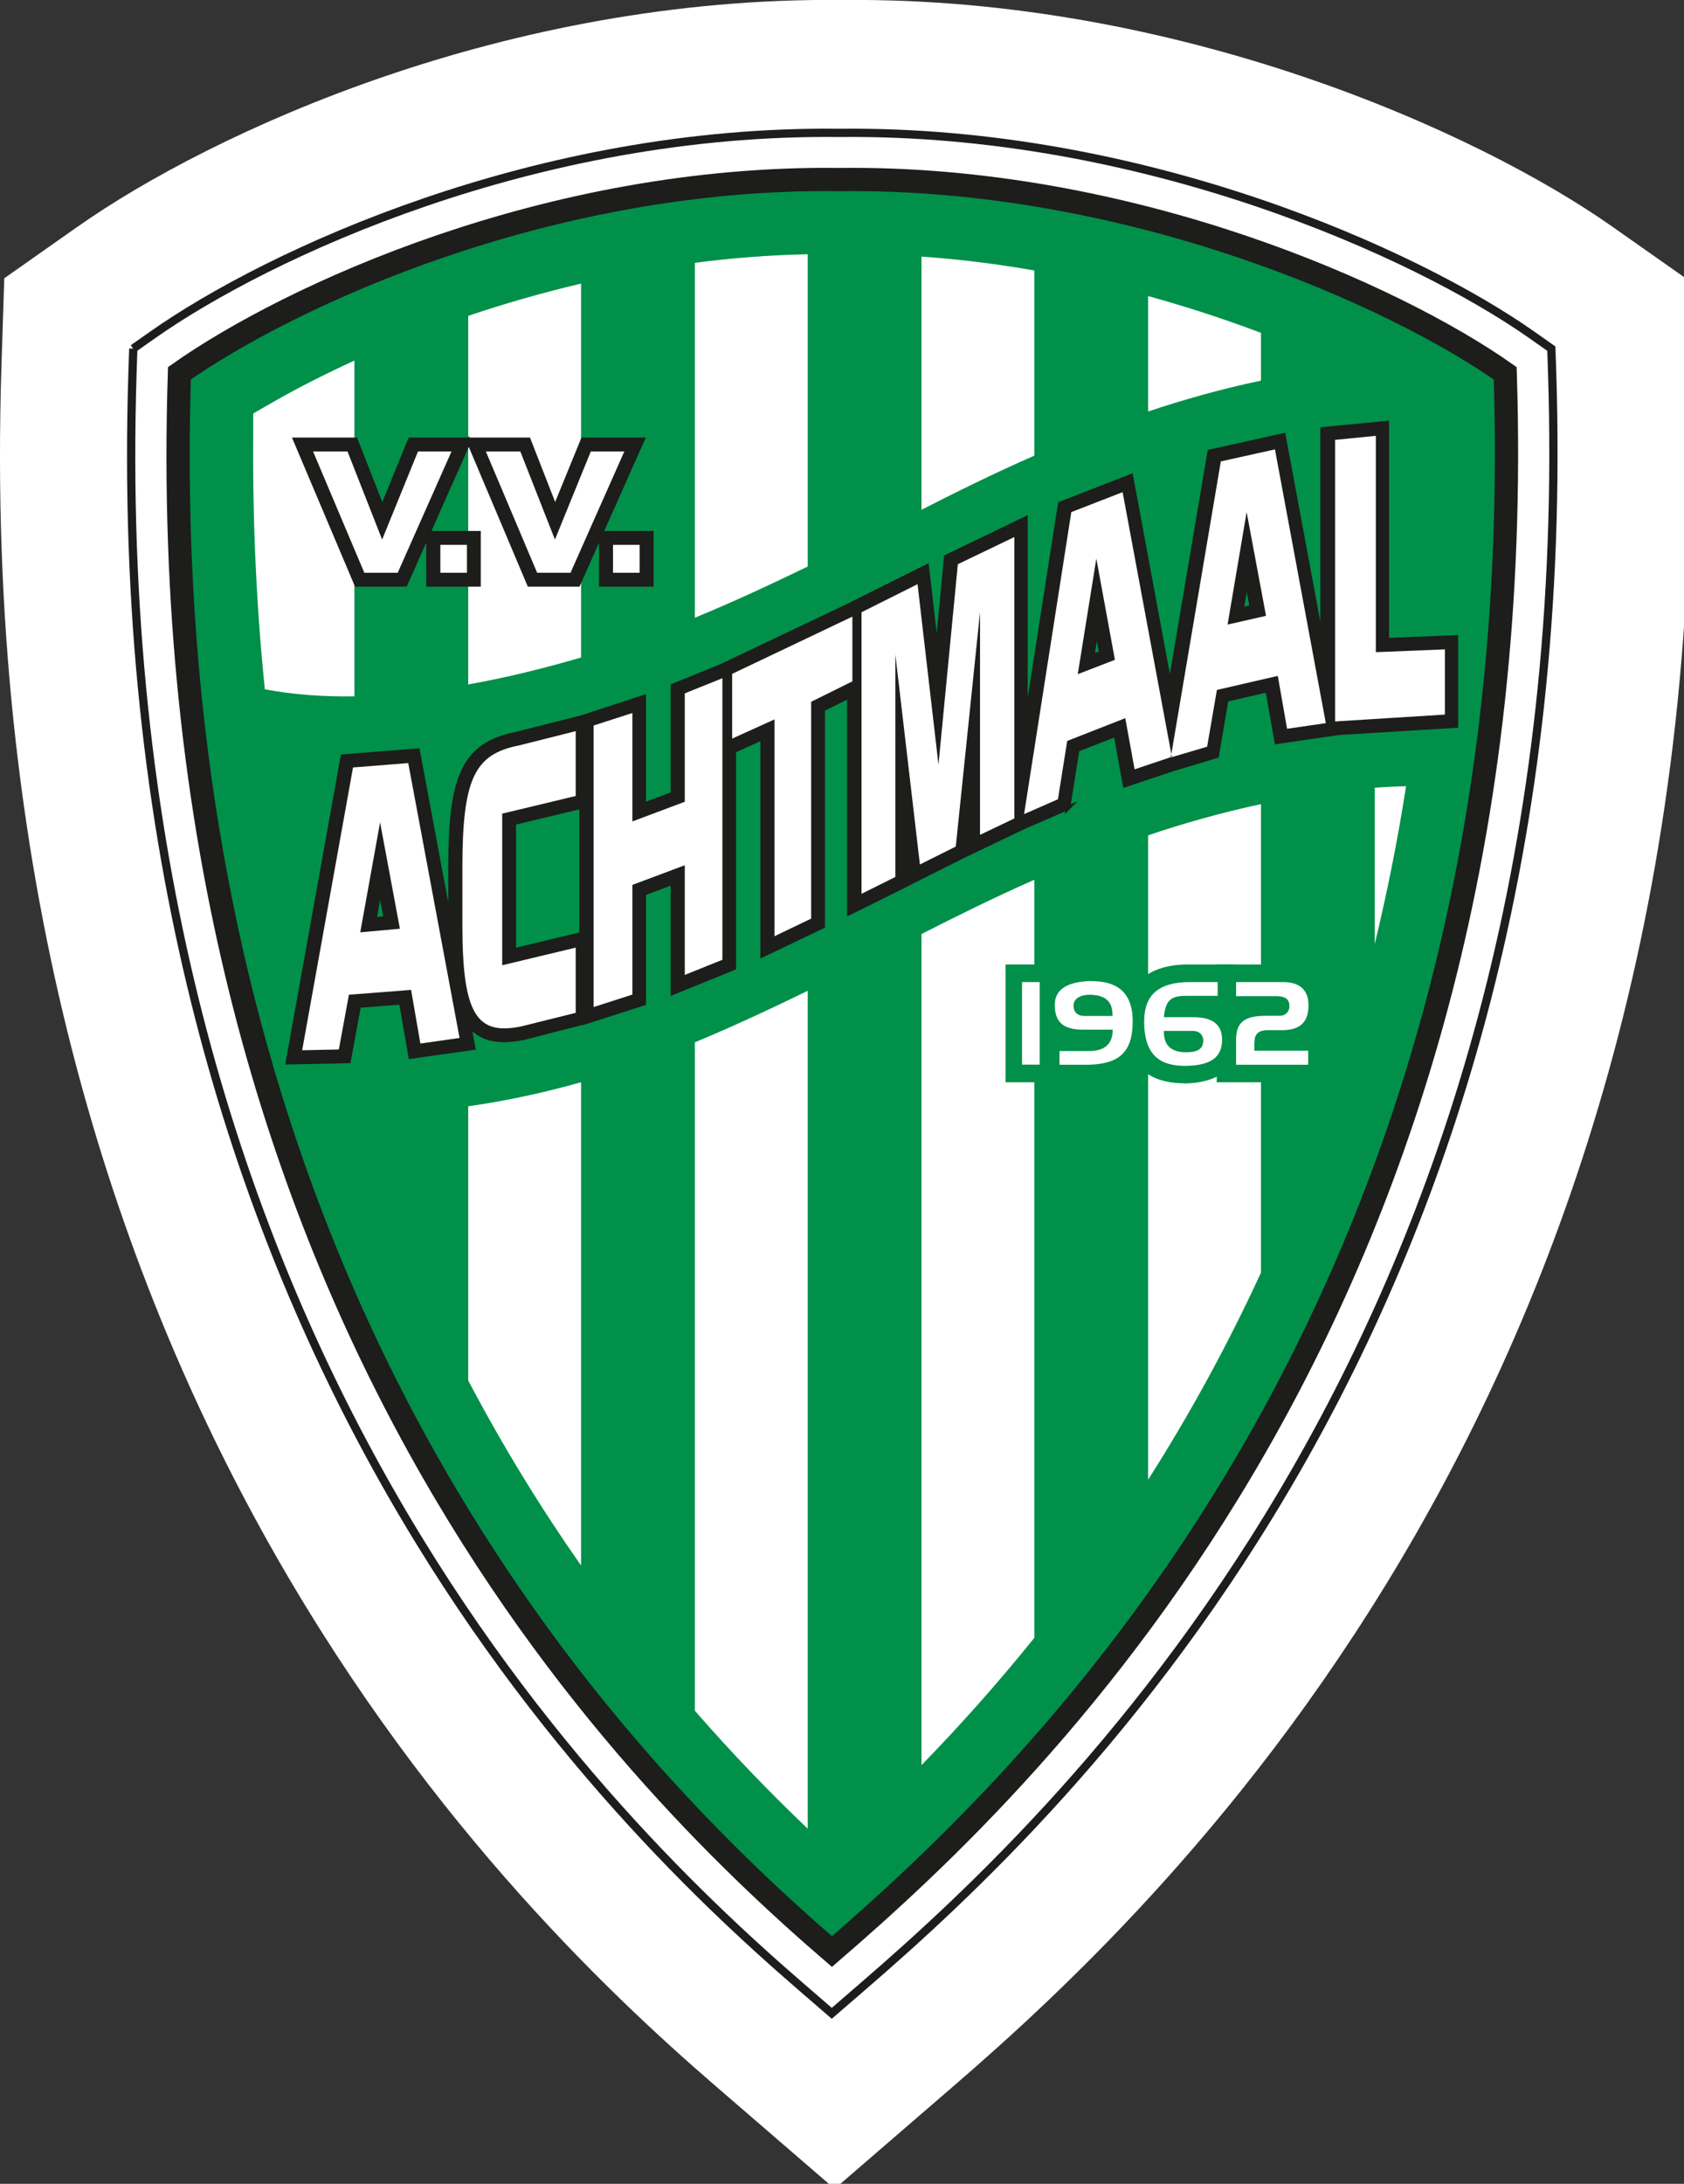 <svg xmlns="http://www.w3.org/2000/svg" width="108" height="140" viewBox="0 0 108 140" fill="none"><rect x="0" y="0" width="108" height="140" fill="#333333" stroke="none"/><g clip-path="url(#clip0_14_637)"><path fill-rule="evenodd" clip-rule="evenodd" d="M54.061 -2.7691e-05C75.529 -0.21 94.737 8.43 103.418 14.54L108.111 17.84L108.293 23.54C110.372 88.28 75.307 121.52 61.136 133.75L53.526 140.32L45.915 133.75C31.492 121.31 -1.978 88.08 0.091 23.54L0.273 17.84L4.966 14.54C13.596 8.47 32.471 -0.24 54.061 -2.7691e-05Z" fill="white"></path><path fill-rule="evenodd" clip-rule="evenodd" d="M53.354 125.11C40.303 113.85 9.589 83.64 11.507 23.93C18.552 18.97 35.115 11.28 53.818 11.51C72.522 11.28 89.489 18.97 96.534 23.93C98.452 83.65 66.405 113.85 53.354 125.11Z" fill="#00904A" stroke="#1D1D1B" stroke-width="1.49" stroke-miterlimit="22.93"></path><path d="M8.539 22.35L9.76 21.49C17.22 16.24 34.388 8.28 53.849 8.52C73.268 8.3 90.801 16.23 98.27 21.49L99.491 22.35L99.542 23.83C101.5 84.85 68.666 115.85 55.322 127.36L53.344 129.07L51.366 127.36C37.972 115.79 6.541 84.8 8.499 23.83L8.549 22.35" stroke="#1D1D1B" stroke-width="0.53" stroke-miterlimit="22.93"></path><path fill-rule="evenodd" clip-rule="evenodd" d="M37.265 69.38V100.36C34.782 96.82 32.329 92.87 30.028 88.5V70.92C32.582 70.56 34.994 70.02 37.265 69.38Z" fill="white"></path><path fill-rule="evenodd" clip-rule="evenodd" d="M51.8 63.53V117.23L51.487 116.93C49.347 114.88 46.995 112.46 44.563 109.67V66.82C47.197 65.73 49.609 64.58 51.8 63.52V63.53Z" fill="white"></path><path fill-rule="evenodd" clip-rule="evenodd" d="M66.334 56.4V105C63.851 108.08 61.409 110.79 59.097 113.16V59.88C61.257 58.78 63.68 57.57 66.334 56.4Z" fill="white"></path><path fill-rule="evenodd" clip-rule="evenodd" d="M80.869 51.55V81.59C78.628 86.45 76.175 90.87 73.632 94.86V53.55C75.933 52.77 78.356 52.09 80.869 51.55Z" fill="white"></path><path fill-rule="evenodd" clip-rule="evenodd" d="M88.166 60.52V50.5C88.833 50.45 89.509 50.42 90.175 50.4C89.63 53.92 88.944 57.29 88.166 60.52Z" fill="white"></path><path fill-rule="evenodd" clip-rule="evenodd" d="M22.73 23.13V44.64C20.762 44.67 18.814 44.54 16.937 44.18L16.987 44.2C16.462 39.1 16.2 33.71 16.24 28.04V26.5H16.25L17.593 25.73C19.077 24.88 20.803 24 22.72 23.12L22.73 23.13Z" fill="white"></path><path fill-rule="evenodd" clip-rule="evenodd" d="M37.265 18.18V42.15C35.055 42.8 32.592 43.42 30.028 43.88V20.25C32.299 19.48 34.721 18.78 37.265 18.18Z" fill="white"></path><path fill-rule="evenodd" clip-rule="evenodd" d="M51.8 16.3V36.32C49.619 37.37 47.217 38.51 44.563 39.6V16.85C46.914 16.54 49.337 16.35 51.8 16.3Z" fill="white"></path><path fill-rule="evenodd" clip-rule="evenodd" d="M66.334 17.34V29.21C63.69 30.37 61.257 31.58 59.097 32.68V16.45C61.57 16.62 63.982 16.93 66.334 17.34Z" fill="white"></path><path fill-rule="evenodd" clip-rule="evenodd" d="M80.869 21.34V24.4C78.356 24.93 75.933 25.61 73.632 26.38V18.98C76.196 19.69 78.628 20.49 80.869 21.34Z" fill="white"></path><path fill-rule="evenodd" clip-rule="evenodd" d="M30.694 37.47H27.474V34.18H30.694V37.47ZM41.777 37.47H38.557V34.18H41.777V37.47ZM30.068 28.3L25.991 37.47H22.862L18.935 28.19H22.801L24.517 32.56L26.303 28.19H33.894L35.6 32.56L37.386 28.19H41.202L37.073 37.47H33.944L30.068 28.3Z" fill="#1D1D1B" stroke="#1D1D1B" stroke-width="0.28" stroke-miterlimit="22.93"></path><path fill-rule="evenodd" clip-rule="evenodd" d="M26.808 28.94L24.507 34.59L22.286 28.94H20.076L23.366 36.72H25.506L28.958 28.94H26.808Z" fill="white"></path><path fill-rule="evenodd" clip-rule="evenodd" d="M29.947 34.93H28.241V36.72H29.947V34.93Z" fill="white"></path><path fill-rule="evenodd" clip-rule="evenodd" d="M37.891 28.94L35.59 34.59L33.369 28.94H31.158L34.449 36.72H36.589L40.041 28.94H37.891Z" fill="white"></path><path fill-rule="evenodd" clip-rule="evenodd" d="M41.02 34.93H39.314V36.72H41.02V34.93Z" fill="white"></path><path fill-rule="evenodd" clip-rule="evenodd" d="M64.487 69.38V61.83H67.889V69.38H64.487Z" fill="#00904A"></path><path fill-rule="evenodd" clip-rule="evenodd" d="M66.405 64.43C66.405 63.37 66.96 62.64 67.717 62.23C68.383 61.87 69.191 61.78 69.806 61.76C70.886 61.76 73.652 62.01 73.652 65.46C73.652 68.37 71.936 69.3 69.716 69.38H66.688V66.25H66.98C66.617 65.83 66.395 65.23 66.395 64.43H66.405Z" fill="#00904A"></path><path fill-rule="evenodd" clip-rule="evenodd" d="M75.973 69.45C74.469 69.45 72.138 68.96 72.138 65.5C72.138 63.73 73.006 61.88 76.085 61.83H79.123V64.96H78.83C79.193 65.36 79.415 65.91 79.415 66.64C79.415 68.62 77.942 69.42 75.984 69.46L75.973 69.45Z" fill="#00904A"></path><path fill-rule="evenodd" clip-rule="evenodd" d="M84.381 66.24H84.926V69.38H78.032V66.66C78.032 65.99 78.184 65.41 78.517 64.97H78.032V61.83H82.201C83.624 61.83 84.947 62.59 84.947 64.44C84.947 65.12 84.765 65.75 84.381 66.23V66.24Z" fill="#00904A"></path><path fill-rule="evenodd" clip-rule="evenodd" d="M66.677 62.96H65.547V68.25H66.677V62.96Z" fill="white"></path><path fill-rule="evenodd" clip-rule="evenodd" d="M69.938 62.89C68.807 62.93 67.646 63.22 67.646 64.43C67.646 65.64 68.333 66.01 69.473 66.01H71.361C71.361 66.7 71.068 67.38 69.847 67.38H67.949V68.26H69.827C71.613 68.2 72.643 67.61 72.643 65.47C72.643 63.07 70.937 62.9 69.948 62.9L69.938 62.89ZM69.534 65.13C69.059 65.13 68.847 64.83 68.847 64.49C68.847 64 69.302 63.77 69.897 63.77C71.169 63.79 71.351 64.47 71.351 65.13H69.524H69.534Z" fill="white"></path><path fill-rule="evenodd" clip-rule="evenodd" d="M76.549 65.21H74.641C74.762 64 75.186 63.84 76.165 63.84H78.093V62.96H76.195C73.864 63 73.379 64.21 73.379 65.5C73.379 68.06 74.863 68.33 76.064 68.33C77.73 68.3 78.376 67.73 78.376 66.64C78.376 65.61 77.659 65.21 76.549 65.21ZM76.084 67.46C74.752 67.46 74.641 66.63 74.641 66.09H76.488C76.983 66.09 77.174 66.41 77.174 66.72C77.154 67.2 76.872 67.46 76.074 67.46H76.084Z" fill="white"></path><path fill-rule="evenodd" clip-rule="evenodd" d="M82.312 62.96H79.274V63.86H81.808C82.504 63.86 82.696 64.1 82.696 64.53C82.675 64.89 82.423 65.12 82.08 65.12H81.172C79.698 65.12 79.274 65.63 79.274 66.67V68.26H83.897V67.36H80.445V67.03C80.445 66.51 80.465 66.04 81.333 66.04H82.332C83.483 66.01 83.917 65.41 83.917 64.45C83.917 63.39 83.271 62.96 82.302 62.96H82.312Z" fill="white"></path><path fill-rule="evenodd" clip-rule="evenodd" d="M24.376 56.92L24.012 58.94L24.739 58.87L24.376 56.92ZM41.292 64.32L37.669 65.48L37.295 65.6V51.71L32.955 52.75V60.93L37.295 59.89V65.6L37.669 65.48L33.591 66.53C31.905 66.88 30.785 66.59 30.068 65.67L30.351 67.17L26.334 67.74L25.728 64.26L23.013 64.47L22.357 68.02L18.461 68.1L21.984 48.5L26.788 48.12L28.887 59.35V55.64C28.887 49.95 29.645 47.75 33.096 47.06L37.295 46L41.292 44.69V51.59L43.15 50.9V43.97L46.178 42.74L47.066 42.38V62.05L43.15 63.64V56.58L41.292 57.27V64.32ZM55.403 44.16L54.464 44.63L52.769 45.47V59.38L48.903 61.23V47.3L47.076 48.13V42.38L46.188 42.74L54.474 38.8L55.413 38.35V44.16H55.403ZM70.331 40.28L70.049 42.07L70.624 41.85L70.341 40.29L70.331 40.28ZM79.95 37.16L79.627 39.07L80.283 38.92L79.95 37.16ZM68.504 51.78L65.608 53.04L65.779 52.96V46.46L67.99 32.3L72.532 30.53L75.035 44.01L77.578 28.96L82.312 27.91L84.815 41.36V27.52L88.944 27.12V41.04L93.375 40.86V46.52L85.865 46.98L81.878 47.56L81.293 44.24L78.648 44.85L78.032 48.46L75.257 49.29L72.148 50.33L71.563 47.09L69.09 48.06L68.494 51.79L68.504 51.78ZM64.689 53.44L65.779 46.46V52.96L65.608 53.04L64.689 53.44ZM65.608 53.04L62.075 54.73V53.91L61.984 54.77L58.35 56.59L58.148 54.9V56.7L54.464 58.53V44.63L55.403 44.16V38.35L54.464 38.8L59.44 36.32L60.086 41.91L60.682 35.7L65.769 33.25V46.47L64.679 53.45L65.597 53.05L65.608 53.04Z" fill="#1D1D1B"></path><path d="M37.669 65.48L41.292 64.32V57.27L43.15 56.58V63.64L47.066 62.05V42.38L46.178 42.74L43.15 43.97V50.9L41.292 51.59V44.69L37.295 46L33.096 47.06C29.645 47.75 28.887 49.95 28.887 55.64V59.35L26.788 48.12L21.984 48.5L18.461 68.1L22.357 68.02L23.013 64.47L25.728 64.26L26.334 67.74L30.351 67.17L30.068 65.67C30.785 66.59 31.905 66.88 33.591 66.53L37.669 65.48ZM37.669 65.48L37.295 65.6M37.295 65.6V51.71L32.955 52.75V60.93L37.295 59.89V65.6ZM55.403 44.16L54.464 44.63M55.403 44.16H55.413V38.35L54.474 38.8L46.188 42.74L47.076 42.38V48.13L48.903 47.3V61.23L52.769 59.38V45.47L54.464 44.63M55.403 44.16V38.35L54.464 38.8L59.44 36.32L60.086 41.91L60.682 35.7L65.769 33.25V46.47L64.679 53.45L65.597 53.05L65.608 53.04M54.464 44.63V58.53L58.148 56.7V54.9L58.35 56.59L61.984 54.77L62.075 53.91V54.73L65.608 53.04M65.608 53.04L68.504 51.78L68.494 51.79L69.09 48.06L71.563 47.09L72.148 50.33L75.257 49.29L78.032 48.46L78.648 44.85L81.293 44.24L81.878 47.56L85.865 46.98L93.375 46.52V40.86L88.944 41.04V27.12L84.815 27.52V41.36L82.312 27.91L77.578 28.96L75.035 44.01L72.532 30.53L67.99 32.3L65.779 46.46M65.608 53.04L65.779 52.96V46.46M65.608 53.04L64.689 53.44L65.779 46.46M24.376 56.92L24.012 58.94L24.739 58.87L24.376 56.92ZM70.331 40.28L70.049 42.07L70.624 41.85L70.341 40.29L70.331 40.28ZM79.95 37.16L79.627 39.07L80.283 38.92L79.95 37.16Z" stroke="#1D1D1B" stroke-width="0.28" stroke-miterlimit="22.93"></path><path fill-rule="evenodd" clip-rule="evenodd" d="M25.637 59.54L23.104 59.77L24.376 52.72L25.647 59.54H25.637ZM29.473 66.54L26.182 48.92L22.64 49.2L19.379 67.33L21.731 67.28L22.377 63.77L26.364 63.46L26.96 66.9L29.473 66.54ZM36.932 46.87L33.278 47.79C30.432 48.35 29.654 49.92 29.654 55.64V59.31C29.654 65.05 30.583 66.39 33.429 65.8L36.922 64.93V60.75L32.208 61.88V52.16L36.922 51.03V46.88L36.932 46.87ZM46.329 43.48L43.917 44.45V51.4L40.556 52.66V45.71L38.072 46.51V64.56L40.556 63.76V56.73L43.917 55.47V62.5L46.329 61.53V43.48ZM46.955 43.2V47.35L49.67 46.12V60.02L52.022 58.89V44.99L54.666 43.68V39.53L46.955 43.2ZM65.052 34.43L61.429 36.17L60.187 49.02L58.845 37.45L55.252 39.25V57.3L57.422 56.22V41.96L58.996 55.42L61.297 54.27L62.852 39.24V53.52L65.052 52.47V34.42V34.43ZM71.502 42.3L69.12 43.22L70.311 35.81L71.502 42.3ZM75.156 48.53L71.997 31.55L68.706 32.83L65.678 52.19L67.848 51.24L68.444 47.5L72.168 46.04L72.764 49.32L75.146 48.52L75.156 48.53ZM81.192 39.48L78.729 40.04L79.95 32.83L81.192 39.47V39.48ZM85.027 46.35L81.767 28.81L78.295 29.58L75.085 48.56L77.417 47.87L78.043 44.23L81.949 43.33L82.544 46.72L85.027 46.36V46.35ZM92.668 45.81V41.63L88.237 41.81V27.94L85.623 28.2V46.25L92.668 45.81Z" fill="white"></path></g><defs><clipPath id="clip0_14_637"><rect width="108" height="140" fill="white"></rect></clipPath></defs></svg>